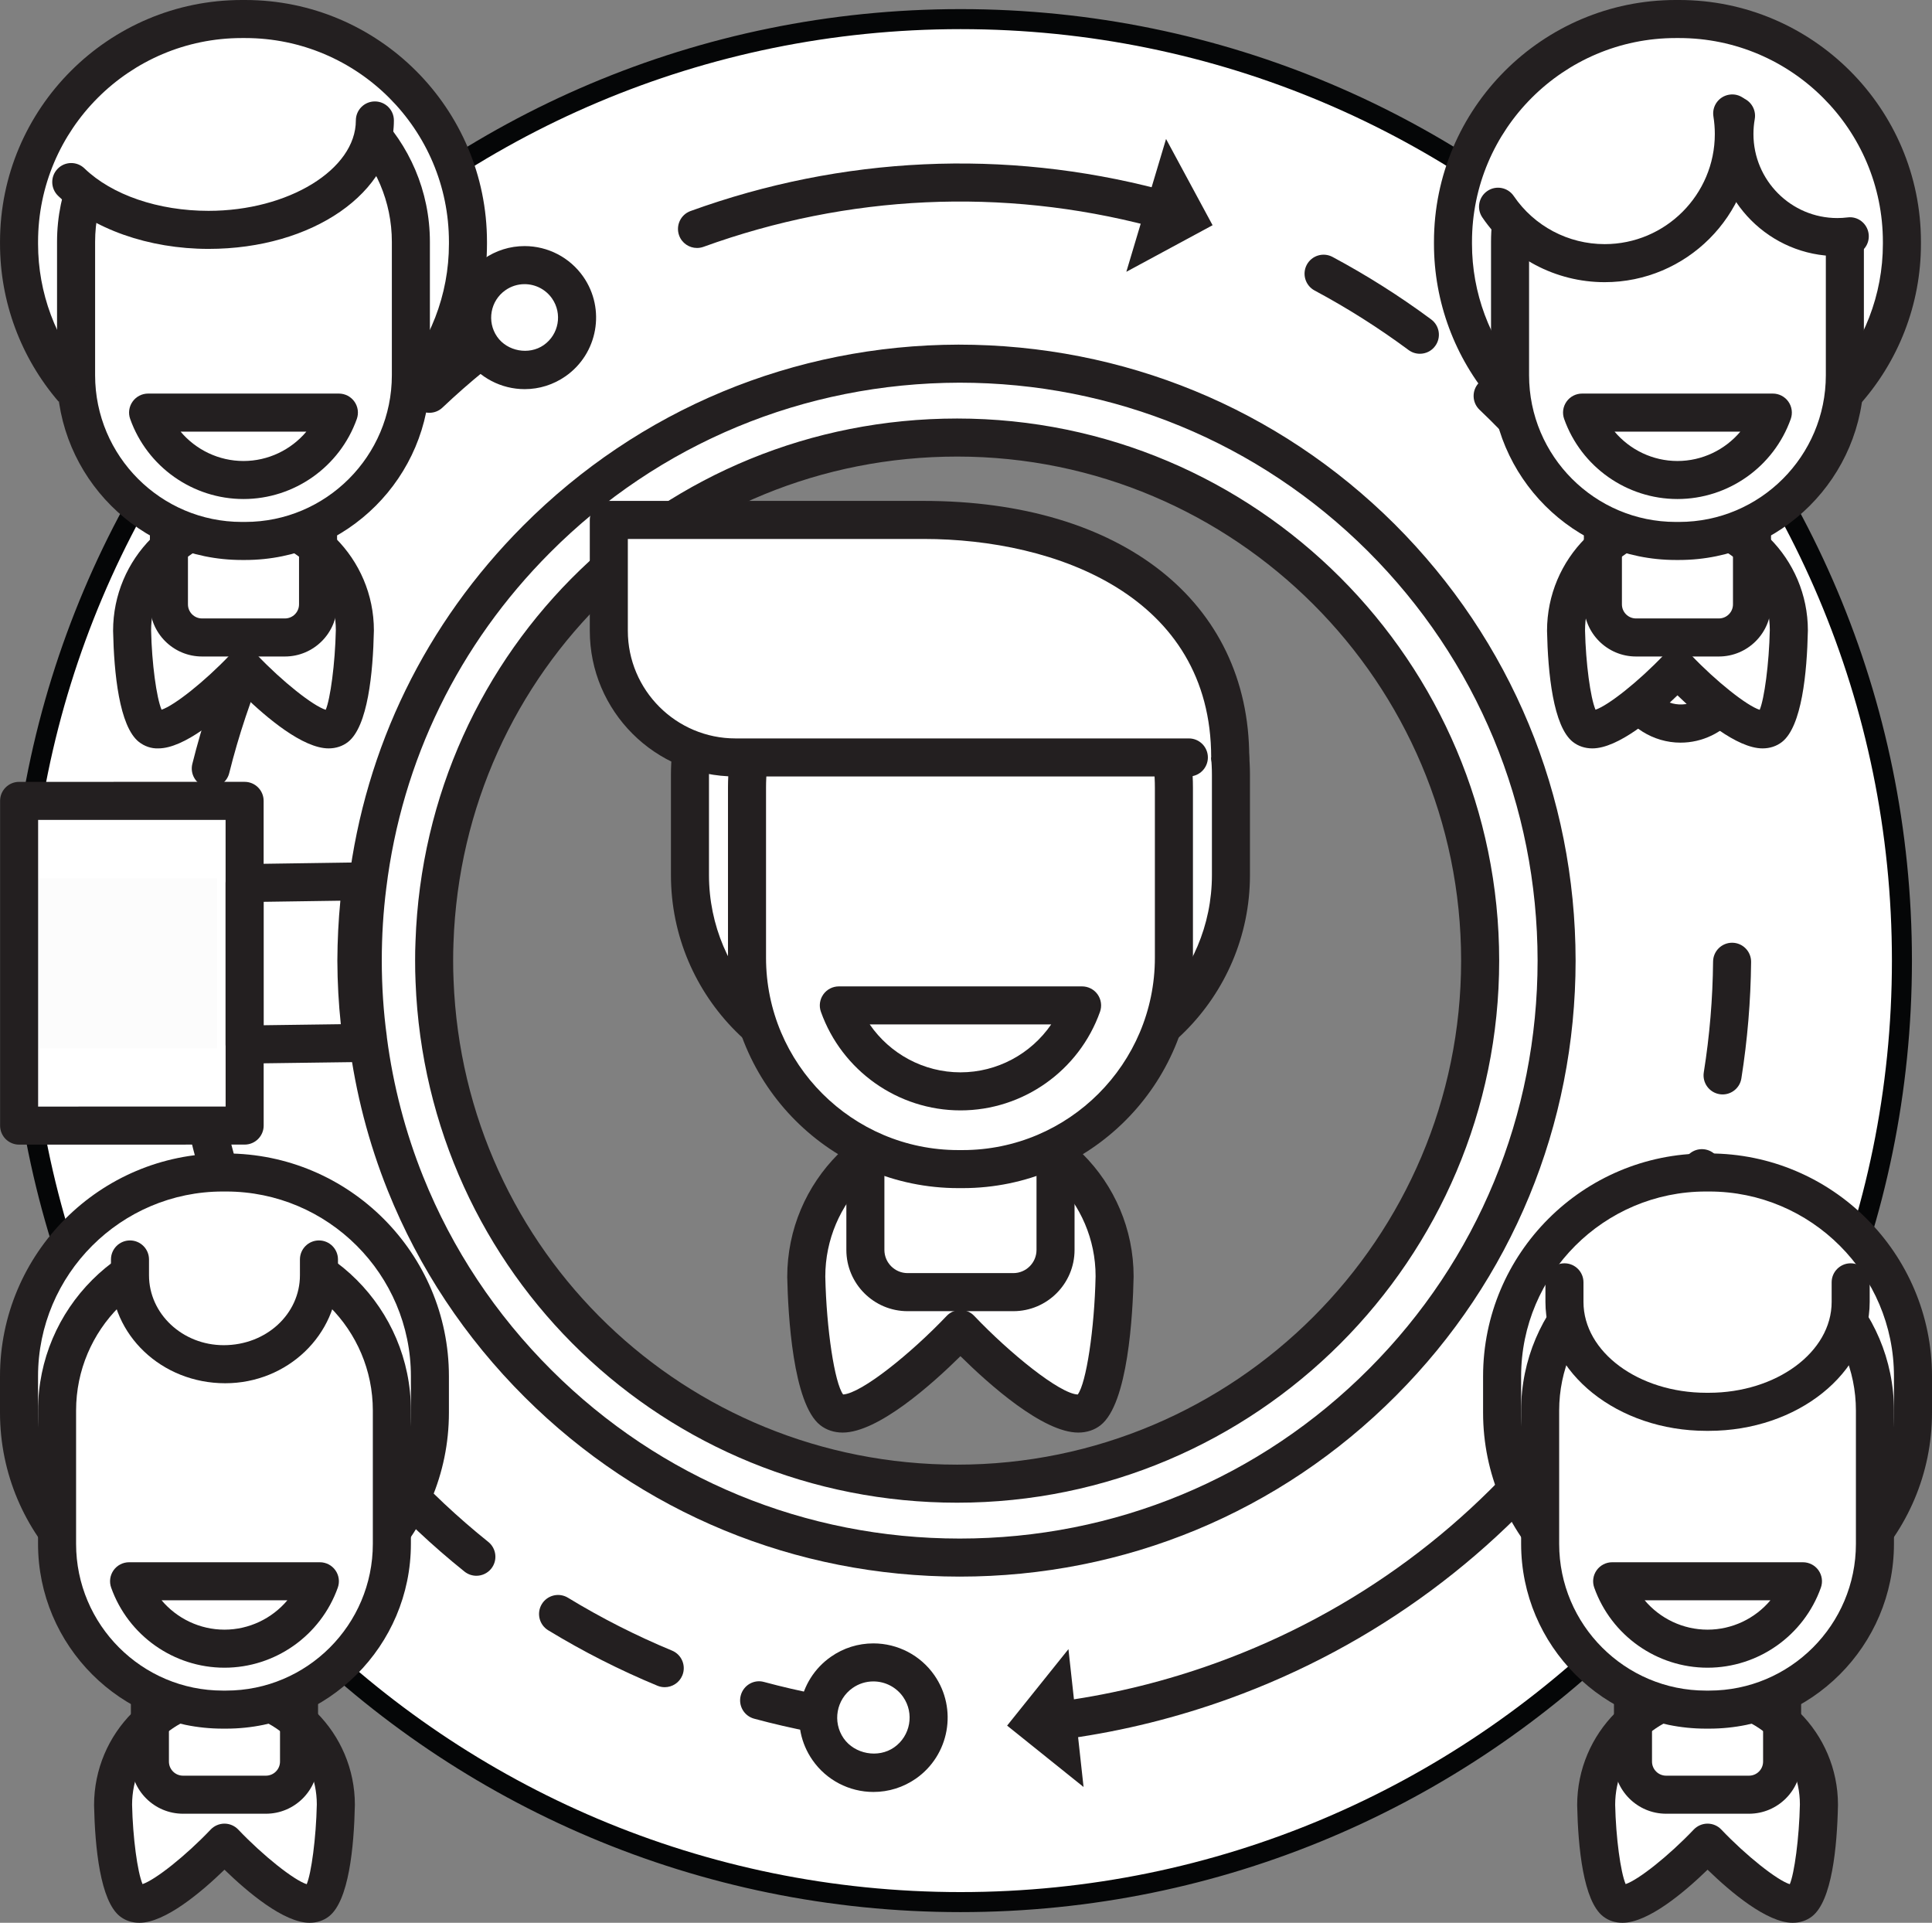 <?xml version="1.0" encoding="UTF-8"?>
<svg xmlns="http://www.w3.org/2000/svg" id="Layer_2" data-name="Layer 2" viewBox="0 0 96.493 96.019">
  <rect x="0" y="0" width="96.493" height="96.019" fill="#808080" stroke="none"/>
  <defs>
    <style>
      .cls-1, .cls-2 {
        fill: #fff;
      }

      .cls-3 {
        fill: #231f20;
      }

      .cls-2 {
        stroke: #050607;
      }

      .cls-2, .cls-4 {
        stroke-miterlimit: 10;
      }

      .cls-4 {
        fill: #fcfcfc;
        stroke: #fff;
      }
    </style>
  </defs>
  <g id="layer_1" data-name="layer 1">
    <g>
      <path class="cls-2" d="m47.975.955C22.004.955.95,22,.95,47.971s21.054,47.015,47.025,47.015c25.961,0,47.016-21.045,47.016-47.015S73.936.955,47.975.955Zm0,76.786c-16.444,0-29.771-13.327-29.771-29.771s13.327-29.77,29.771-29.77c16.443,0,29.77,13.325,29.77,29.77 0,16.444-13.327,29.771-29.77,29.771Z"></path>
      <g>
        <path class="cls-3" d="m82.691,31.897c-.354,0-.694-.197-.857-.538-.486-1.009-1.022-2.006-1.594-2.964-.269-.451-.122-1.033.328-1.303.45-.27,1.034-.122,1.303.329.601,1.005,1.165,2.054,1.675,3.114.228.472.028,1.04-.444,1.268-.133.064-.274.094-.411.094Zm-4.317-6.955c-.283,0-.563-.125-.75-.366-1.133-1.454-2.389-2.839-3.73-4.114-.38-.362-.395-.963-.034-1.344.364-.378.964-.394,1.343-.033,1.409,1.341,2.728,2.795,3.919,4.324.323.414.249,1.01-.165,1.333-.173.134-.379.2-.583.2Zm-7.458-7.276c-.197,0-.396-.06-.566-.187-1.484-1.1-3.063-2.1-4.693-2.972-.462-.248-.636-.823-.39-1.286.248-.463.824-.637,1.286-.39,1.711.916,3.37,1.966,4.928,3.121.421.313.51.907.197,1.329-.185.253-.472.385-.762.385Z"></path>
        <g>
          <path class="cls-3" d="m34.811,12.383c-.389,0-.753-.24-.893-.626-.178-.494.076-1.038.569-1.218,7.576-2.744,15.685-3.117,23.45-1.082.508.134.811.653.678,1.16-.132.508-.65.806-1.16.679-7.39-1.94-15.107-1.583-22.32,1.03-.107.038-.216.057-.324.057Z"></path>
          <polygon class="cls-3" points="58.238 6.94 56.254 13.573 60.562 11.247 58.238 6.94"></polygon>
        </g>
        <g>
          <path class="cls-3" d="m40.692,86.502c-.059,0-.121-.005-.181-.017-.951-.184-1.908-.405-2.845-.658-.506-.137-.806-.658-.668-1.164.136-.508.659-.813,1.165-.669.891.24,1.802.451,2.707.625.516.1.853.598.753,1.113-.087.455-.486.77-.931.77Z"></path>
          <path class="cls-3" d="m33.2,84.254c-.121,0-.244-.023-.363-.072-1.883-.779-3.72-1.712-5.459-2.771-.447-.273-.59-.858-.317-1.307.272-.447.858-.59,1.306-.317,1.656,1.01,3.405,1.897,5.197,2.64.484.2.715.756.514,1.241-.151.365-.505.586-.878.586Zm-9.407-5.564c-.209,0-.418-.069-.594-.209-1.591-1.275-3.093-2.686-4.466-4.19-.353-.388-.325-.989.063-1.343s.989-.324,1.341.063c1.306,1.432,2.735,2.773,4.25,3.988.409.328.475.926.147,1.336-.188.233-.463.355-.741.355Zm-7.465-7.981c-.3,0-.596-.143-.779-.406-1.164-1.669-2.208-3.445-3.101-5.281-.23-.471-.034-1.04.438-1.27.473-.229,1.041-.033,1.27.438.851,1.747,1.843,3.438,2.951,5.024.299.431.194,1.022-.237,1.323-.164.117-.355.172-.542.172Zm-4.917-9.762c-.396,0-.767-.25-.9-.646-.653-1.938-1.161-3.934-1.507-5.937-.089-.517.258-1.008.774-1.097.518-.091,1.009.257,1.098.774.33,1.905.813,3.807,1.435,5.649.168.498-.099,1.037-.596,1.204-.1.038-.203.053-.304.053Zm-1.998-10.747c-.506,0-.928-.399-.948-.911-.022-.536-.033-1.071-.033-1.605,0-1.502.087-3.021.261-4.516.06-.521.537-.894,1.053-.834.521.061.895.531.834,1.053-.164,1.422-.248,2.868-.248,4.297,0,.508.01,1.018.032,1.527.02.524-.386.967-.911.988-.014.001-.027.001-.04.001Zm1.115-10.874c-.076,0-.153-.009-.23-.027-.51-.128-.819-.644-.692-1.152.493-1.976,1.145-3.93,1.937-5.809.204-.483.762-.71,1.245-.506.483.203.711.761.507,1.244-.755,1.789-1.377,3.649-1.846,5.53-.107.432-.495.72-.921.72Zm4.116-10.125c-.162,0-.328-.042-.478-.129-.453-.265-.607-.847-.342-1.3,1.026-1.761,2.198-3.456,3.482-5.036.33-.406.929-.468,1.337-.138.406.331.468.929.137,1.337-1.223,1.503-2.338,3.117-3.315,4.794-.176.303-.493.472-.821.472Z"></path>
          <path class="cls-3" d="m21.446,20.614c-.251,0-.503-.1-.689-.297-.362-.382-.345-.983.036-1.344.707-.669,1.445-1.317,2.196-1.928.406-.332,1.005-.271,1.336.137.331.407.27,1.005-.138,1.336-.712.581-1.416,1.198-2.088,1.836-.183.174-.418.26-.653.26Z"></path>
        </g>
        <g>
          <path class="cls-3" d="m53.28,86.822c-.466,0-.872-.343-.939-.818-.073-.52.289-.999.808-1.072,2.572-.36,5.133-.999,7.608-1.896,6.902-2.5,12.868-6.912,17.252-12.758.315-.42.909-.504,1.331-.19.419.314.504.91.189,1.33-4.607,6.143-10.874,10.778-18.124,13.405-2.6.94-5.288,1.61-7.992,1.99-.044.006-.089.009-.133.009Z"></path>
          <polygon class="cls-3" points="54.118 89.238 53.363 82.354 50.3 86.173 54.118 89.238"></polygon>
        </g>
        <path class="cls-3" d="m78.768,71.797c-.198,0-.397-.063-.569-.19-.42-.314-.504-.91-.19-1.329.701-.935,1.366-1.912,1.976-2.907.274-.447.86-.587,1.306-.313.447.275.588.86.313,1.308-.642,1.045-1.339,2.071-2.076,3.053-.185.247-.47.378-.76.378Zm4.257-7.171c-.131,0-.265-.026-.393-.085-.477-.218-.688-.781-.47-1.259.767-1.683,1.416-3.436,1.927-5.21.146-.504.669-.794,1.176-.649.504.146.795.672.649,1.176-.537,1.863-1.218,3.705-2.025,5.472-.158.35-.504.555-.864.555Zm3.011-9.973c-.05,0-.1-.004-.151-.012-.519-.083-.871-.569-.79-1.088.292-1.825.447-3.688.464-5.533.005-.522.429-.942.95-.942h.009c.524.005.945.435.94.959-.019,1.94-.182,3.897-.486,5.815-.074.468-.478.801-.936.801Z"></path>
        <path class="cls-3" d="m83.932,37.086c-1.362,0-2.625-.793-3.219-2.018-.86-1.775-.116-3.918,1.659-4.778.492-.238,1.015-.359,1.557-.359,1.364,0,2.627.793,3.221,2.02.417.858.473,1.829.16,2.731-.313.903-.96,1.63-1.819,2.046-.492.237-1.015.358-1.559.358Zm-.004-5.255c-.252,0-.498.057-.729.169-.832.402-1.18,1.408-.778,2.24.394.811,1.419,1.178,2.241.776.403-.194.706-.535.853-.958s.121-.878-.074-1.281c-.284-.583-.863-.946-1.513-.946Z"></path>
        <path class="cls-3" d="m43.625,89.486c-1.214,0-2.354-.595-3.045-1.591-1.169-1.678-.755-3.994.924-5.163.625-.437,1.357-.665,2.117-.665,1.214,0,2.353.594,3.046,1.59,1.168,1.678.753,3.994-.924,5.163-.626.435-1.359.666-2.118.666Zm-.005-5.52c-.369,0-.727.112-1.032.325-.818.569-1.021,1.699-.451,2.519.549.787,1.726,1.004,2.518.451.819-.571,1.022-1.701.452-2.52-.338-.485-.894-.775-1.487-.775Z"></path>
        <path class="cls-3" d="m26.205,19.433c-1.17,0-2.267-.573-2.934-1.531-1.125-1.615-.727-3.846.889-4.971.603-.42,1.308-.642,2.04-.642,1.169,0,2.265.572,2.933,1.531,1.125,1.616.726,3.846-.891,4.972-.602.419-1.306.641-2.037.641Zm-.006-5.243c-.342,0-.672.104-.953.301-.756.525-.942,1.569-.417,2.325.507.729,1.592.929,2.327.417.756-.526.943-1.57.416-2.327-.312-.449-.825-.716-1.373-.716Z"></path>
      </g>
      <g>
        <path class="cls-1" d="m68.977,26.848c-5.634-5.615-13.129-8.702-21.11-8.693-7.97.02-15.456,3.136-21.071,8.769-4.712,4.731-7.638,10.773-8.446,17.31-.162,1.226-.238,2.479-.238,3.732.009,1.313.085,2.613.266,3.896h-.009c.323,2.508.959,4.94,1.881,7.249,1.492,3.705,3.724,7.096,6.631,9.993,11.656,11.601,30.571,11.572,42.171-.085,5.604-5.615,8.692-13.101,8.692-21.042-.009-8-3.115-15.496-8.767-21.129Zm-21.177,47.242c-14.078,0-25.554-11.143-26.096-25.088-.02-.343-.02-.686-.02-1.026,0-.313,0-.618.02-.921.237-7.002,3.23-13.301,7.933-17.852,4.702-4.55,11.105-7.353,18.163-7.353,14.431,0,26.125,11.694,26.125,26.125,0,14.422-11.693,26.115-26.125,26.115Z"></path>
        <rect class="cls-1" x=".953" y="39.994" width="11.265" height="16.215"></rect>
        <polygon class="cls-4" points="11.346 44.105 11.346 43.353 .954 43.354 .954 52.853 11.348 52.851 11.348 52.17 11.346 44.105"></polygon>
        <path class="cls-3" d="m12.216,53.112c-.25,0-.489-.099-.667-.273-.181-.18-.283-.422-.283-.677v-8.062c0-.52.417-.942.936-.95l5.854-.085c.288.027.542.112.726.319.184.208.267.484.23.759-.167,1.227-.256,2.517-.261,3.835.005,1.386.104,2.723.29,3.964.041.271-.038.547-.215.756s-.437.332-.711.335l-5.885.079c-.006 0-.01 0-.014 0Zm.949-8.077v6.163l3.857-.052c-.109-1.015-.168-2.076-.173-3.17.005-1.021.056-2.024.15-2.997l-3.834.056Z"></path>
        <g>
          <path class="cls-3" d="m47.932,78.732h-.002c-8.206-.001-15.918-3.18-21.715-8.953-2.988-2.978-5.291-6.448-6.844-10.314-.958-2.385-1.611-4.9-1.941-7.479-.004-.026-.006-.052-.007-.078-.167-1.263-.254-2.588-.255-3.938,0-1.308.08-2.604.238-3.858.84-6.802,3.853-12.977,8.717-17.855,5.793-5.814,13.517-9.027,21.745-9.047,8.259,0,15.976,3.183,21.782,8.962,5.823,5.813,9.035,13.554,9.043,21.799-.003,8.214-3.188,15.927-8.966,21.721-5.802,5.829-13.544,9.04-21.795,9.04Zm-28.607-26.909c.313,2.39.922,4.722,1.809,6.932,1.457,3.627,3.617,6.883,6.421,9.677,5.439,5.416,12.675,8.399,20.375,8.4h.002c7.741,0,15.004-3.013,20.451-8.483,5.421-5.436,8.409-12.673,8.412-20.378-.008-7.737-3.021-15.001-8.485-20.454-5.447-5.421-12.688-8.407-20.389-8.407-7.769.018-15.014,3.032-20.451,8.488-4.563,4.576-7.391,10.367-8.177,16.749-.15,1.178-.225,2.395-.225,3.622.001,1.294.085,2.56.249,3.763.004.03.008.06.008.091Z"></path>
          <path class="cls-3" d="m47.804,75.041c-14.604,0-26.485-11.422-27.049-26.003-.017-.351-.022-.709-.022-1.067,0-.322.003-.641.019-.96.503-14.638,12.387-26.111,27.053-26.111,14.927,0,27.071,12.145,27.071,27.071s-12.144,27.07-27.072,27.07Zm0-52.241c-13.636,0-24.685,10.667-25.155,24.284-.013.304-.017.595-.017.887,0,.328.005.658.021.982.525,13.568,11.572,24.188,25.151,24.188,13.879,0,25.171-11.292,25.171-25.171.001-13.879-11.292-25.17-25.171-25.17Z"></path>
        </g>
        <path class="cls-3" d="m.954,57.16c-.252,0-.494-.101-.672-.278-.178-.179-.278-.42-.278-.672v-16.216c0-.525.425-.95.95-.95l11.263-.001c.524,0,.95.425.95.95l.002,16.215c0,.524-.426.95-.95.95l-11.265.002Zm.95-16.215v14.315l9.365-.002-.002-14.314-9.363.001Z"></path>
      </g>
      <g>
        <g>
          <path class="cls-1" d="m47.969,66.367s4.949,5.205,6.416,4.056c1.164-.911,1.284-6.673,1.284-6.673,0-4.253-3.447-7.7-7.7-7.7s-7.7,3.447-7.7,7.7c0,0,.121,5.762,1.286,6.673,1.468,1.149,6.414-4.056,6.414-4.056Z"></path>
          <path class="cls-3" d="m53.853,71.539c-1.763,0-4.453-2.403-5.884-3.815-1.43,1.412-4.121,3.815-5.882,3.815h0c-.425,0-.811-.127-1.119-.368-1.372-1.072-1.61-5.533-1.65-7.401,0-4.789,3.881-8.67,8.65-8.67,4.771,0,8.65,3.881,8.65,8.65-.039,1.888-.278,6.349-1.65,7.421-.304.241-.691.368-1.115.368Zm-5.884-6.122c.261,0,.51.106.688.295,1.788,1.88,4.276,3.89,5.17,3.926.425-.563.836-3.26.892-5.908,0-3.702-3.028-6.729-6.75-6.729s-6.75,3.027-6.75,6.75c.056,2.625.466,5.318.891,5.886.93-.062,3.397-2.058,5.171-3.924.18-.189.429-.296.688-.296Z"></path>
        </g>
        <g>
          <path class="cls-1" d="m52.717,62.418c0,1.165-.944,2.108-2.109,2.108h-5.278c-1.165,0-2.109-.943-2.109-2.108v-4.724c0-1.165.944-2.109,2.109-2.109h5.278c1.165,0,2.109.944,2.109,2.109v4.724Z"></path>
          <path class="cls-3" d="m50.609,65.477h-5.278c-1.687,0-3.06-1.372-3.06-3.059v-4.724c0-1.688,1.373-3.06,3.06-3.06h5.278c1.688,0,3.059,1.372,3.059,3.06v4.724c0,1.687-1.371,3.059-3.059,3.059Zm-5.278-8.942c-.639,0-1.16.521-1.16,1.159v4.724c0,.639.521,1.158,1.16,1.158h5.278c.64,0,1.159-.52,1.159-1.158v-4.724c0-.639-.52-1.159-1.159-1.159h-5.278Z"></path>
        </g>
        <path class="cls-1" d="m44.548,53.786c-5.563,0-10.088-4.525-10.088-10.089v-5.006c0-5.562,4.525-10.087,10.088-10.087h6.845c5.562,0,10.086,4.525,10.086,10.087v5.006c0,5.563-4.525,10.089-10.086,10.089h-6.845Z"></path>
        <path class="cls-3" d="m51.393,54.737h-6.845c-6.086,0-11.038-4.952-11.038-11.039v-5.006c0-6.086,4.952-11.037,11.038-11.037h6.845c6.086,0,11.036,4.951,11.036,11.037v5.006c0,6.086-4.95,11.039-11.036,11.039Zm-6.845-25.182c-5.04,0-9.138,4.099-9.138,9.137v5.006c0,5.039,4.099,9.139,9.138,9.139h6.845c5.038,0,9.136-4.1,9.136-9.139v-5.006c0-5.038-4.099-9.137-9.136-9.137h-6.845Z"></path>
        <path class="cls-1" d="m58.631,47.828c0,5.829-4.726,10.554-10.554,10.554h-.213c-5.83,0-10.555-4.725-10.555-10.554v-8.492c0-5.828,4.725-10.555,10.555-10.555h.213c5.828,0,10.554,4.727,10.554,10.555v8.492Z"></path>
        <path class="cls-3" d="m48.077,59.332h-.213c-6.344,0-11.505-5.161-11.505-11.504v-8.492c0-6.344,5.161-11.504,11.505-11.504h.213c6.343,0,11.504,5.16,11.504,11.504v8.492c0,6.343-5.161,11.504-11.504,11.504Zm-.214-29.6c-5.296,0-9.604,4.309-9.604,9.604v8.492c0,5.295,4.308,9.604,9.604,9.604h.213c5.296,0,9.604-4.309,9.604-9.604v-8.492c0-5.296-4.308-9.604-9.604-9.604h-.213Z"></path>
        <path class="cls-3" d="m47.97,55.45c-3.12,0-5.921-1.979-6.97-4.924-.104-.291-.059-.614.119-.866.178-.252.468-.402.777-.402h12.148c.308,0,.598.15.776.401.178.253.223.575.12.866-1.048,2.947-3.848,4.925-6.97,4.925Zm-4.532-4.293c1.01,1.471,2.697,2.393,4.532,2.393,1.836,0,3.522-.922,4.532-2.393h-9.064Z"></path>
        <g>
          <path class="cls-1" d="m36.733,37.824h24.803c0-7.995-7.192-11.861-15.409-11.861h-15.721v5.536c-0,3.494,2.833,6.325,6.327,6.325Z"></path>
          <path class="cls-3" d="m61.442,38.775c-.524,0-.95-.425-.95-.95,0-8.054-7.738-10.911-14.365-10.911h-14.77v4.586c0,2.964,2.411,5.375,5.376,5.375h22.644c.525,0,.95.425.95.95s-.425.95-.95.95h-22.644c-4.012,0-7.276-3.264-7.276-7.275v-5.536c0-.524.426-.95.95-.95h15.721c9.88,0,16.265,5.028,16.265,12.812-.001.524-.426.949-.951.949Z"></path>
        </g>
      </g>
      <g>
        <path class="cls-1" d="m85.283,92.018s3.575,3.762,4.635,2.931c.841-.658.928-4.82.928-4.82,0-3.072-2.49-5.563-5.563-5.563s-5.563,2.491-5.563,5.563c0,0,.087,4.162.928,4.82,1.06.831,4.635-2.931,4.635-2.931Z"></path>
        <path class="cls-1" d="m89.007,87.969c0,.914-.741,1.654-1.654,1.654h-4.139c-.915,0-1.655-.74-1.655-1.654v-3.704c0-.913.741-1.654,1.655-1.654h4.139c.914,0,1.654.741,1.654,1.654v3.704Z"></path>
        <path class="cls-3" d="m81.034,96.019q-.001,0,0,0c-.367,0-.703-.111-.971-.322-.988-.773-1.248-3.444-1.292-5.549,0-3.61,2.922-6.533,6.513-6.533,3.592,0,6.513,2.923,6.513,6.514-.043,2.124-.304,4.795-1.292,5.568-.269.211-.605.322-.971.322-1.285,0-3.098-1.533-4.25-2.651-1.152,1.118-2.966,2.651-4.25,2.651Zm4.249-4.951c.261,0,.51.107.688.296,1.25,1.314,2.789,2.531,3.419,2.728.227-.528.47-2.297.505-3.983,0-2.523-2.069-4.593-4.613-4.593s-4.613,2.069-4.613,4.613c.035,1.632.269,3.358.523,3.958.642-.213,2.164-1.421,3.401-2.723.182-.189.43-.296.69-.296Z"></path>
        <path class="cls-3" d="m87.353,90.573h-4.139c-1.436,0-2.605-1.168-2.605-2.604v-3.704c0-1.437,1.169-2.604,2.605-2.604h4.139c1.436,0,2.604,1.168,2.604,2.604v3.704c0,1.437-1.168,2.604-2.604,2.604Zm-4.139-7.012c-.389,0-.705.315-.705.704v3.704c0,.389.316.704.705.704h4.139c.389,0,.704-.315.704-.704v-3.704c0-.389-.315-.704-.704-.704h-4.139Z"></path>
        <g>
          <path class="cls-1" d="m85.199,80.719c-5.612,0-10.177-4.565-10.177-10.177v-1.814c0-5.611,4.565-10.177,10.177-10.177h.167c5.613,0,10.177,4.565,10.177,10.177v1.814c0,5.611-4.564,10.177-10.177,10.177h-.167Z"></path>
          <path class="cls-3" d="m85.366,81.669h-.167c-6.136,0-11.127-4.991-11.127-11.127v-1.814c0-6.136,4.991-11.127,11.127-11.127h.167c6.136,0,11.127,4.991,11.127,11.127v1.814c.001,6.136-4.99,11.127-11.127,11.127Zm-.167-22.168c-5.088,0-9.227,4.14-9.227,9.227v1.814c0,5.087,4.139,9.227,9.227,9.227h.167c5.088,0,9.227-4.14,9.227-9.227v-1.814c0-5.087-4.139-9.227-9.227-9.227h-.167Z"></path>
        </g>
        <path class="cls-1" d="m93.644,77.097c0,4.572-3.706,8.277-8.277,8.277h-.167c-4.572,0-8.277-3.705-8.277-8.277v-6.659c0-4.571,3.706-8.277,8.277-8.277h.167c4.572,0,8.277,3.706,8.277,8.277v6.659Z"></path>
        <path class="cls-3" d="m85.366,86.324h-.167c-5.088,0-9.227-4.14-9.227-9.228v-6.659c0-5.088,4.139-9.227,9.227-9.227h.167c5.088,0,9.227,4.139,9.227,9.227v6.659c0,5.089-4.139,9.228-9.227,9.228Zm-.167-23.213c-4.041,0-7.327,3.287-7.327,7.327v6.659c0,4.041,3.287,7.327,7.327,7.327h.167c4.041,0,7.327-3.286,7.327-7.327v-6.659c0-4.04-3.286-7.327-7.327-7.327h-.167Z"></path>
        <path class="cls-3" d="m85.283,83.281c-2.533,0-4.808-1.606-5.659-3.998-.104-.291-.06-.613.119-.866.178-.252.468-.402.776-.402h9.528c.309,0,.599.15.777.401.178.253.223.575.119.867-.851,2.391-3.125,3.998-5.66,3.998Zm-3.141-3.367c.766.91,1.909,1.467,3.141,1.467,1.234,0,2.376-.557,3.141-1.467h-6.282Z"></path>
        <path class="cls-1" d="m85.225,70.481c-3.909,0-7.09-2.461-7.09-5.486v-.979c0-1.705,3.181-3.491,7.09-3.491h.116c3.908,0,7.089,1.43,7.089,3.491v.979c0,3.025-3.181,5.486-7.089,5.486h-.116Z"></path>
        <path class="cls-3" d="m85.342,71.453h-.116c-4.433,0-8.04-2.889-8.04-6.438v-.979c0-.524.425-.95.95-.95.525,0,.95.426.95.95v.979c0,2.502,2.753,4.537,6.14,4.537h.116c3.385,0,6.139-2.035,6.139-4.537v-.979c0-.524.425-.95.95-.95.525,0,.95.426.95.95v.979c-.001,3.55-3.607,6.438-8.039,6.438Z"></path>
      </g>
      <g>
        <path class="cls-1" d="m83.696,23.309c-6.135,0-11.127-4.991-11.127-11.127v-.104c0-6.137,4.992-11.128,11.127-11.128h.168c6.135,0,11.127,4.991,11.127,11.128v.104c0,6.136-4.992,11.127-11.127,11.127h-.168Z"></path>
        <path class="cls-1" d="m83.779,33.373s3.575,3.761,4.635,2.931c.842-.659.929-4.821.929-4.821,0-3.072-2.491-5.563-5.563-5.563s-5.563,2.49-5.563,5.563c0,0,.088,4.162.93,4.821,1.057.83,4.632-2.931,4.632-2.931Z"></path>
        <path class="cls-1" d="m87.503,30.18c0,.913-.741,1.654-1.654,1.654h-4.14c-.913,0-1.653-.741-1.653-1.654v-3.704c0-.914.741-1.654,1.653-1.654h4.14c.913,0,1.654.74,1.654,1.654v3.704Z"></path>
        <path class="cls-3" d="m79.529,37.373h0c-.365,0-.701-.111-.97-.321-.988-.774-1.249-3.445-1.293-5.549,0-3.612,2.922-6.533,6.514-6.533s6.514,2.921,6.514,6.513c-.044,2.124-.304,4.795-1.293,5.569-.269.21-.604.321-.97.321-1.284,0-3.099-1.532-4.25-2.65-1.153,1.118-2.968,2.65-4.252,2.65Zm4.25-4.95c.261,0,.509.106.688.295,1.25,1.314,2.789,2.532,3.42,2.728.227-.528.47-2.297.505-3.982,0-2.524-2.07-4.594-4.614-4.594s-4.614,2.069-4.614,4.613c.036,1.632.269,3.359.523,3.958.642-.213,2.164-1.42,3.402-2.723.181-.188.429-.295.69-.295Z"></path>
        <path class="cls-3" d="m85.849,32.784h-4.14c-1.436,0-2.603-1.168-2.603-2.604v-3.704c0-1.437,1.167-2.604,2.603-2.604h4.14c1.436,0,2.604,1.168,2.604,2.604v3.704c0,1.436-1.168,2.604-2.604,2.604Zm-4.14-7.012c-.388,0-.703.315-.703.704v3.704c0,.389.315.704.703.704h4.14c.388,0,.704-.315.704-.704v-3.704c0-.389-.316-.704-.704-.704h-4.14Z"></path>
        <path class="cls-1" d="m92.141,18.738c0,4.571-3.707,8.277-8.278,8.277h-.167c-4.571,0-8.277-3.706-8.277-8.277v-6.659c0-4.571,3.707-8.277,8.277-8.277h.167c4.572,0,8.278,3.706,8.278,8.277v6.659Z"></path>
        <path class="cls-3" d="m83.863,27.964h-.167c-5.088,0-9.227-4.14-9.227-9.227v-6.659c0-5.088,4.139-9.228,9.227-9.228h.167c5.089,0,9.228,4.14,9.228,9.228v6.659c0,5.087-4.14,9.227-9.228,9.227Zm-.167-23.214c-4.04,0-7.327,3.287-7.327,7.328v6.659c0,4.04,3.287,7.327,7.327,7.327h.167c4.041,0,7.328-3.287,7.328-7.327v-6.659c0-4.041-3.288-7.328-7.328-7.328h-.167Z"></path>
        <path class="cls-1" d="m89.133,2.273c-1.501.894-2.509,2.536-2.509,4.418,0,2.84,2.299,5.148,5.14,5.148,1.188,0,2.281-.409,3.154-1.083l-2.13-5.316-3.655-3.167Z"></path>
        <path class="cls-3" d="m83.78,24.92c-2.535,0-4.809-1.606-5.659-3.998-.104-.29-.06-.613.118-.865.178-.253.468-.403.777-.403h9.528c.308,0,.597.15.775.402s.223.575.12.866c-.85,2.392-3.124,3.998-5.659,3.998Zm-3.141-3.366c.766.91,1.909,1.467,3.141,1.467s2.375-.557,3.141-1.467h-6.282Z"></path>
        <path class="cls-1" d="m86.515,5.665c.054.334.082.677.082,1.025,0,3.563-2.889,6.45-6.451,6.45-2.215,0-4.167-1.116-5.325-2.817v-1.963l1.816-3.088,2.059-1.741,4.552-1.259,5.019.65-1.752,2.743Z"></path>
        <path class="cls-3" d="m80.145,14.091c-2.449,0-4.733-1.209-6.11-3.233-.296-.434-.184-1.024.25-1.32.435-.296,1.024-.182,1.319.252,1.024,1.504,2.721,2.401,4.541,2.401,3.034,0,5.501-2.468,5.501-5.5,0-.292-.024-.587-.07-.877-.083-.518.272-1.005.79-1.086.514-.085,1.006.271,1.087.789.061.387.093.782.093,1.174.001,4.081-3.32,7.4-7.401,7.4Z"></path>
        <path class="cls-3" d="m91.764,12.789c-3.358,0-6.089-2.735-6.089-6.099,0-.361.031-.722.095-1.074.093-.516.59-.862,1.102-.769.516.092.861.586.768,1.103-.042.242-.065.49-.065.74,0,2.315,1.879,4.199,4.189,4.199.171,0,.34-.011.506-.031.522-.072.996.306,1.059.827.065.521-.306.994-.827,1.059-.243.03-.488.045-.738.045Z"></path>
        <path class="cls-3" d="m92.79,20.309l-1.405-1.28c1.713-1.879,2.655-4.311,2.655-6.847v-.104c0-5.612-4.566-10.178-10.177-10.178h-.168c-5.612,0-10.177,4.565-10.177,10.178v.104c0,2.433.875,4.788,2.465,6.633l-1.439,1.24c-1.887-2.189-2.925-4.986-2.925-7.873v-.104c0-6.66,5.418-12.078,12.077-12.078h.168c6.659,0,12.077,5.418,12.077,12.078v.104c0,3.011-1.119,5.896-3.151,8.127Z"></path>
      </g>
      <g>
        <path class="cls-1" d="m11.211,92.018s3.575,3.762,4.635,2.931c.84-.658.928-4.82.928-4.82,0-3.072-2.49-5.563-5.563-5.563s-5.563,2.491-5.563,5.563c0,0,.087,4.162.928,4.82,1.06.831,4.635-2.931,4.635-2.931Z"></path>
        <path class="cls-1" d="m14.935,87.969c0,.914-.74,1.654-1.655,1.654h-4.139c-.914,0-1.654-.74-1.654-1.654v-3.704c0-.913.74-1.654,1.654-1.654h4.139c.915,0,1.655.741,1.655,1.654v3.704h-0Z"></path>
        <path class="cls-3" d="m6.961,96.019c-.001,0,0,0,0,0-.366,0-.702-.111-.971-.322-.987-.773-1.248-3.444-1.292-5.549,0-3.61,2.921-6.533,6.513-6.533s6.513,2.923,6.513,6.514c-.044,2.124-.304,4.795-1.292,5.568-.268.211-.604.322-.97.322-1.285,0-3.098-1.533-4.25-2.651-1.154,1.118-2.966,2.651-4.251,2.651Zm4.25-4.951c.26,0,.508.107.688.296,1.25,1.314,2.788,2.53,3.419,2.728.227-.528.47-2.298.505-3.983,0-2.523-2.069-4.593-4.613-4.593s-4.613,2.069-4.613,4.613c.035,1.632.268,3.358.522,3.958.642-.213,2.165-1.42,3.402-2.723.18-.189.43-.296.69-.296Z"></path>
        <path class="cls-3" d="m13.28,90.573h-4.139c-1.436,0-2.604-1.168-2.604-2.604v-3.704c0-1.437,1.168-2.604,2.604-2.604h4.139c1.436,0,2.605,1.168,2.605,2.604v3.704c-.001,1.437-1.169,2.604-2.605,2.604Zm-4.139-7.012c-.389,0-.704.315-.704.704v3.704c0,.389.315.704.704.704h4.139c.389,0,.705-.315.705-.704v-3.704c0-.389-.316-.704-.705-.704h-4.139Z"></path>
        <g>
          <path class="cls-1" d="m11.127,80.719c-5.613,0-10.177-4.565-10.177-10.177v-1.814c0-5.611,4.564-10.177,10.177-10.177h.167c5.612,0,10.177,4.565,10.177,10.177v1.814c0,5.611-4.565,10.177-10.177,10.177h-.167Z"></path>
          <path class="cls-3" d="m11.294,81.669h-.167c-6.136,0-11.127-4.991-11.127-11.127v-1.814c0-6.136,4.991-11.127,11.127-11.127h.167c6.136,0,11.127,4.991,11.127,11.127v1.814c.001,6.136-4.991,11.127-11.127,11.127Zm-.167-22.168c-5.087,0-9.227,4.14-9.227,9.227v1.814c0,5.087,4.14,9.227,9.227,9.227h.167c5.088,0,9.228-4.14,9.228-9.227v-1.814c0-5.087-4.14-9.227-9.228-9.227h-.167Z"></path>
        </g>
        <path class="cls-1" d="m19.571,77.097c0,4.572-3.706,8.277-8.277,8.277h-.167c-4.572,0-8.277-3.705-8.277-8.277v-6.659c0-4.571,3.706-8.277,8.277-8.277h.167c4.572,0,8.277,3.706,8.277,8.277v6.659Z"></path>
        <path class="cls-3" d="m11.294,86.324h-.167c-5.087,0-9.227-4.14-9.227-9.228v-6.659c0-5.088,4.14-9.227,9.227-9.227h.167c5.088,0,9.228,4.139,9.228,9.227v6.659c0,5.089-4.14,9.228-9.228,9.228Zm-.167-23.213c-4.04,0-7.327,3.287-7.327,7.327v6.659c0,4.041,3.287,7.327,7.327,7.327h.167c4.041,0,7.327-3.286,7.327-7.327v-6.659c0-4.04-3.287-7.327-7.327-7.327h-.167Z"></path>
        <path class="cls-3" d="m11.211,83.281c-2.533,0-4.808-1.606-5.659-3.998-.104-.291-.059-.613.119-.866.178-.252.468-.402.777-.402h9.528c.309,0,.598.15.776.402s.223.575.119.866c-.852,2.391-3.126,3.998-5.66,3.998Zm-3.141-3.367c.766.91,1.909,1.467,3.141,1.467s2.375-.557,3.142-1.467h-6.283Z"></path>
        <g>
          <path class="cls-1" d="m11.172,68.109c-2.581,0-4.68-1.992-4.68-4.44v-.791c0-1.381,2.1-2.826,4.68-2.826h.078c2.581,0,4.68,1.158,4.68,2.826v.791c0,2.448-2.099,4.44-4.68,4.44h-.078Z"></path>
          <path class="cls-3" d="m11.25,69.076c-3.182,0-5.708-2.418-5.708-5.391v-.791c0-.525.426-.95.95-.95s.95.425.95.95v.791c0,1.924,1.674,3.49,3.73,3.49,2.134,0,3.808-1.566,3.808-3.49v-.791c0-.525.426-.95.95-.95.525,0,.95.425.95.95v.791c-.001,2.973-2.526,5.391-5.63,5.391Z"></path>
        </g>
      </g>
      <g>
        <path class="cls-1" d="m12.077,23.309C5.941,23.309.95,18.318.95,12.182v-.104C.95,5.941,5.941.95,12.077.95h.167c6.136,0,11.127,4.991,11.127,11.128v.104c0,6.136-4.991,11.127-11.127,11.127h-.167Z"></path>
        <path class="cls-1" d="m12.161,33.373s3.574,3.761,4.635,2.931c.841-.659.928-4.821.928-4.821,0-3.072-2.49-5.563-5.563-5.563s-5.563,2.49-5.563,5.563c0,0,.087,4.162.928,4.821,1.06.83,4.635-2.931,4.635-2.931Z"></path>
        <path class="cls-1" d="m15.884,30.18c0,.913-.74,1.654-1.655,1.654h-4.139c-.914,0-1.654-.741-1.654-1.654v-3.704c0-.914.74-1.654,1.654-1.654h4.139c.915,0,1.655.74,1.655,1.654v3.704h-0Z"></path>
        <path class="cls-3" d="m7.911,37.373c-.362.015-.702-.111-.971-.321-.987-.774-1.248-3.445-1.292-5.55,0-3.611,2.921-6.532,6.513-6.532s6.513,2.921,6.513,6.513c-.044,2.124-.304,4.795-1.292,5.569-.268.21-.604.321-.97.321-1.285,0-3.098-1.532-4.25-2.65-1.153,1.118-2.966,2.65-4.251,2.65Zm4.25-4.95c.26,0,.508.106.688.295,1.25,1.314,2.788,2.532,3.419,2.728.227-.528.469-2.298.505-3.982,0-2.524-2.069-4.594-4.613-4.594s-4.613,2.069-4.613,4.613c.034,1.632.268,3.359.522,3.958.642-.212,2.164-1.419,3.402-2.722.181-.189.43-.296.69-.296Z"></path>
        <path class="cls-3" d="m14.23,32.784h-4.139c-1.436,0-2.604-1.168-2.604-2.604v-3.704c0-1.437,1.168-2.604,2.604-2.604h4.139c1.436,0,2.605,1.168,2.605,2.604v3.704c0,1.436-1.169,2.604-2.605,2.604Zm-4.139-7.012c-.389,0-.704.315-.704.704v3.704c0,.389.315.704.704.704h4.139c.389,0,.705-.315.705-.704v-3.704c0-.389-.316-.704-.705-.704h-4.139Z"></path>
        <path class="cls-1" d="m20.522,18.738c0,4.571-3.706,8.277-8.277,8.277h-.167c-4.572,0-8.277-3.706-8.277-8.277v-6.659C3.801,7.508,7.507,3.802,12.078,3.802h.167c4.572,0,8.277,3.706,8.277,8.277v6.659Z"></path>
        <path class="cls-3" d="m12.244,27.964h-.167c-5.088,0-9.228-4.14-9.228-9.227v-6.659C2.849,6.99,6.989,2.85,12.077,2.85h.167c5.087,0,9.227,4.14,9.227,9.228v6.659c0,5.087-4.139,9.227-9.227,9.227Zm-.167-23.214c-4.041,0-7.327,3.287-7.327,7.328v6.659c0,4.04,3.287,7.327,7.327,7.327h.167c4.04,0,7.327-3.287,7.327-7.327v-6.659c0-4.041-3.287-7.328-7.327-7.328h-.167Z"></path>
        <path class="cls-3" d="m12.161,24.92c-2.533,0-4.808-1.606-5.659-3.998-.104-.29-.06-.613.119-.865.178-.253.468-.403.776-.403h9.528c.309,0,.599.15.777.403.178.251.223.575.119.865-.852,2.392-3.125,3.998-5.66,3.998Zm-3.142-3.366c.767.91,1.91,1.467,3.142,1.467s2.375-.557,3.141-1.467h-6.283Z"></path>
        <g>
          <path class="cls-1" d="m18.62,5.147c.067.282.104.572.104.867,0,3.019-3.719,5.465-8.307,5.465-2.854,0-5.367-.945-6.858-2.387v-1.663l2.34-2.615,2.585-1.699s4.391-.904,5.849-.594c1.245.264,4.287,2.626,4.287,2.626Z"></path>
          <path class="cls-3" d="m10.417,12.429c-2.989,0-5.799-.992-7.518-2.653-.377-.365-.388-.966-.023-1.344.363-.379.966-.387,1.343-.022,1.373,1.327,3.689,2.119,6.197,2.119,3.987,0,7.357-2.067,7.357-4.515,0-.524.425-.949.95-.949.524,0,.95.425.95.949.001,3.598-4.066,6.415-9.256,6.415Z"></path>
        </g>
        <path class="cls-3" d="m21.173,20.309l-1.404-1.28c1.71-1.879,2.653-4.311,2.653-6.847v-.104c0-5.612-4.565-10.178-10.177-10.178h-.167C6.465,1.9,1.901,6.465,1.901,12.078v.104c0,2.432.875,4.787,2.464,6.633l-1.44,1.24C1.04,17.865.001,15.069.001,12.182v-.104C.001,5.418,5.419,0,12.078,0h.167c6.659,0,12.077,5.418,12.077,12.078v.104c-.001,3.012-1.119,5.896-3.149,8.127Z"></path>
      </g>
    </g>
  </g>
</svg>
